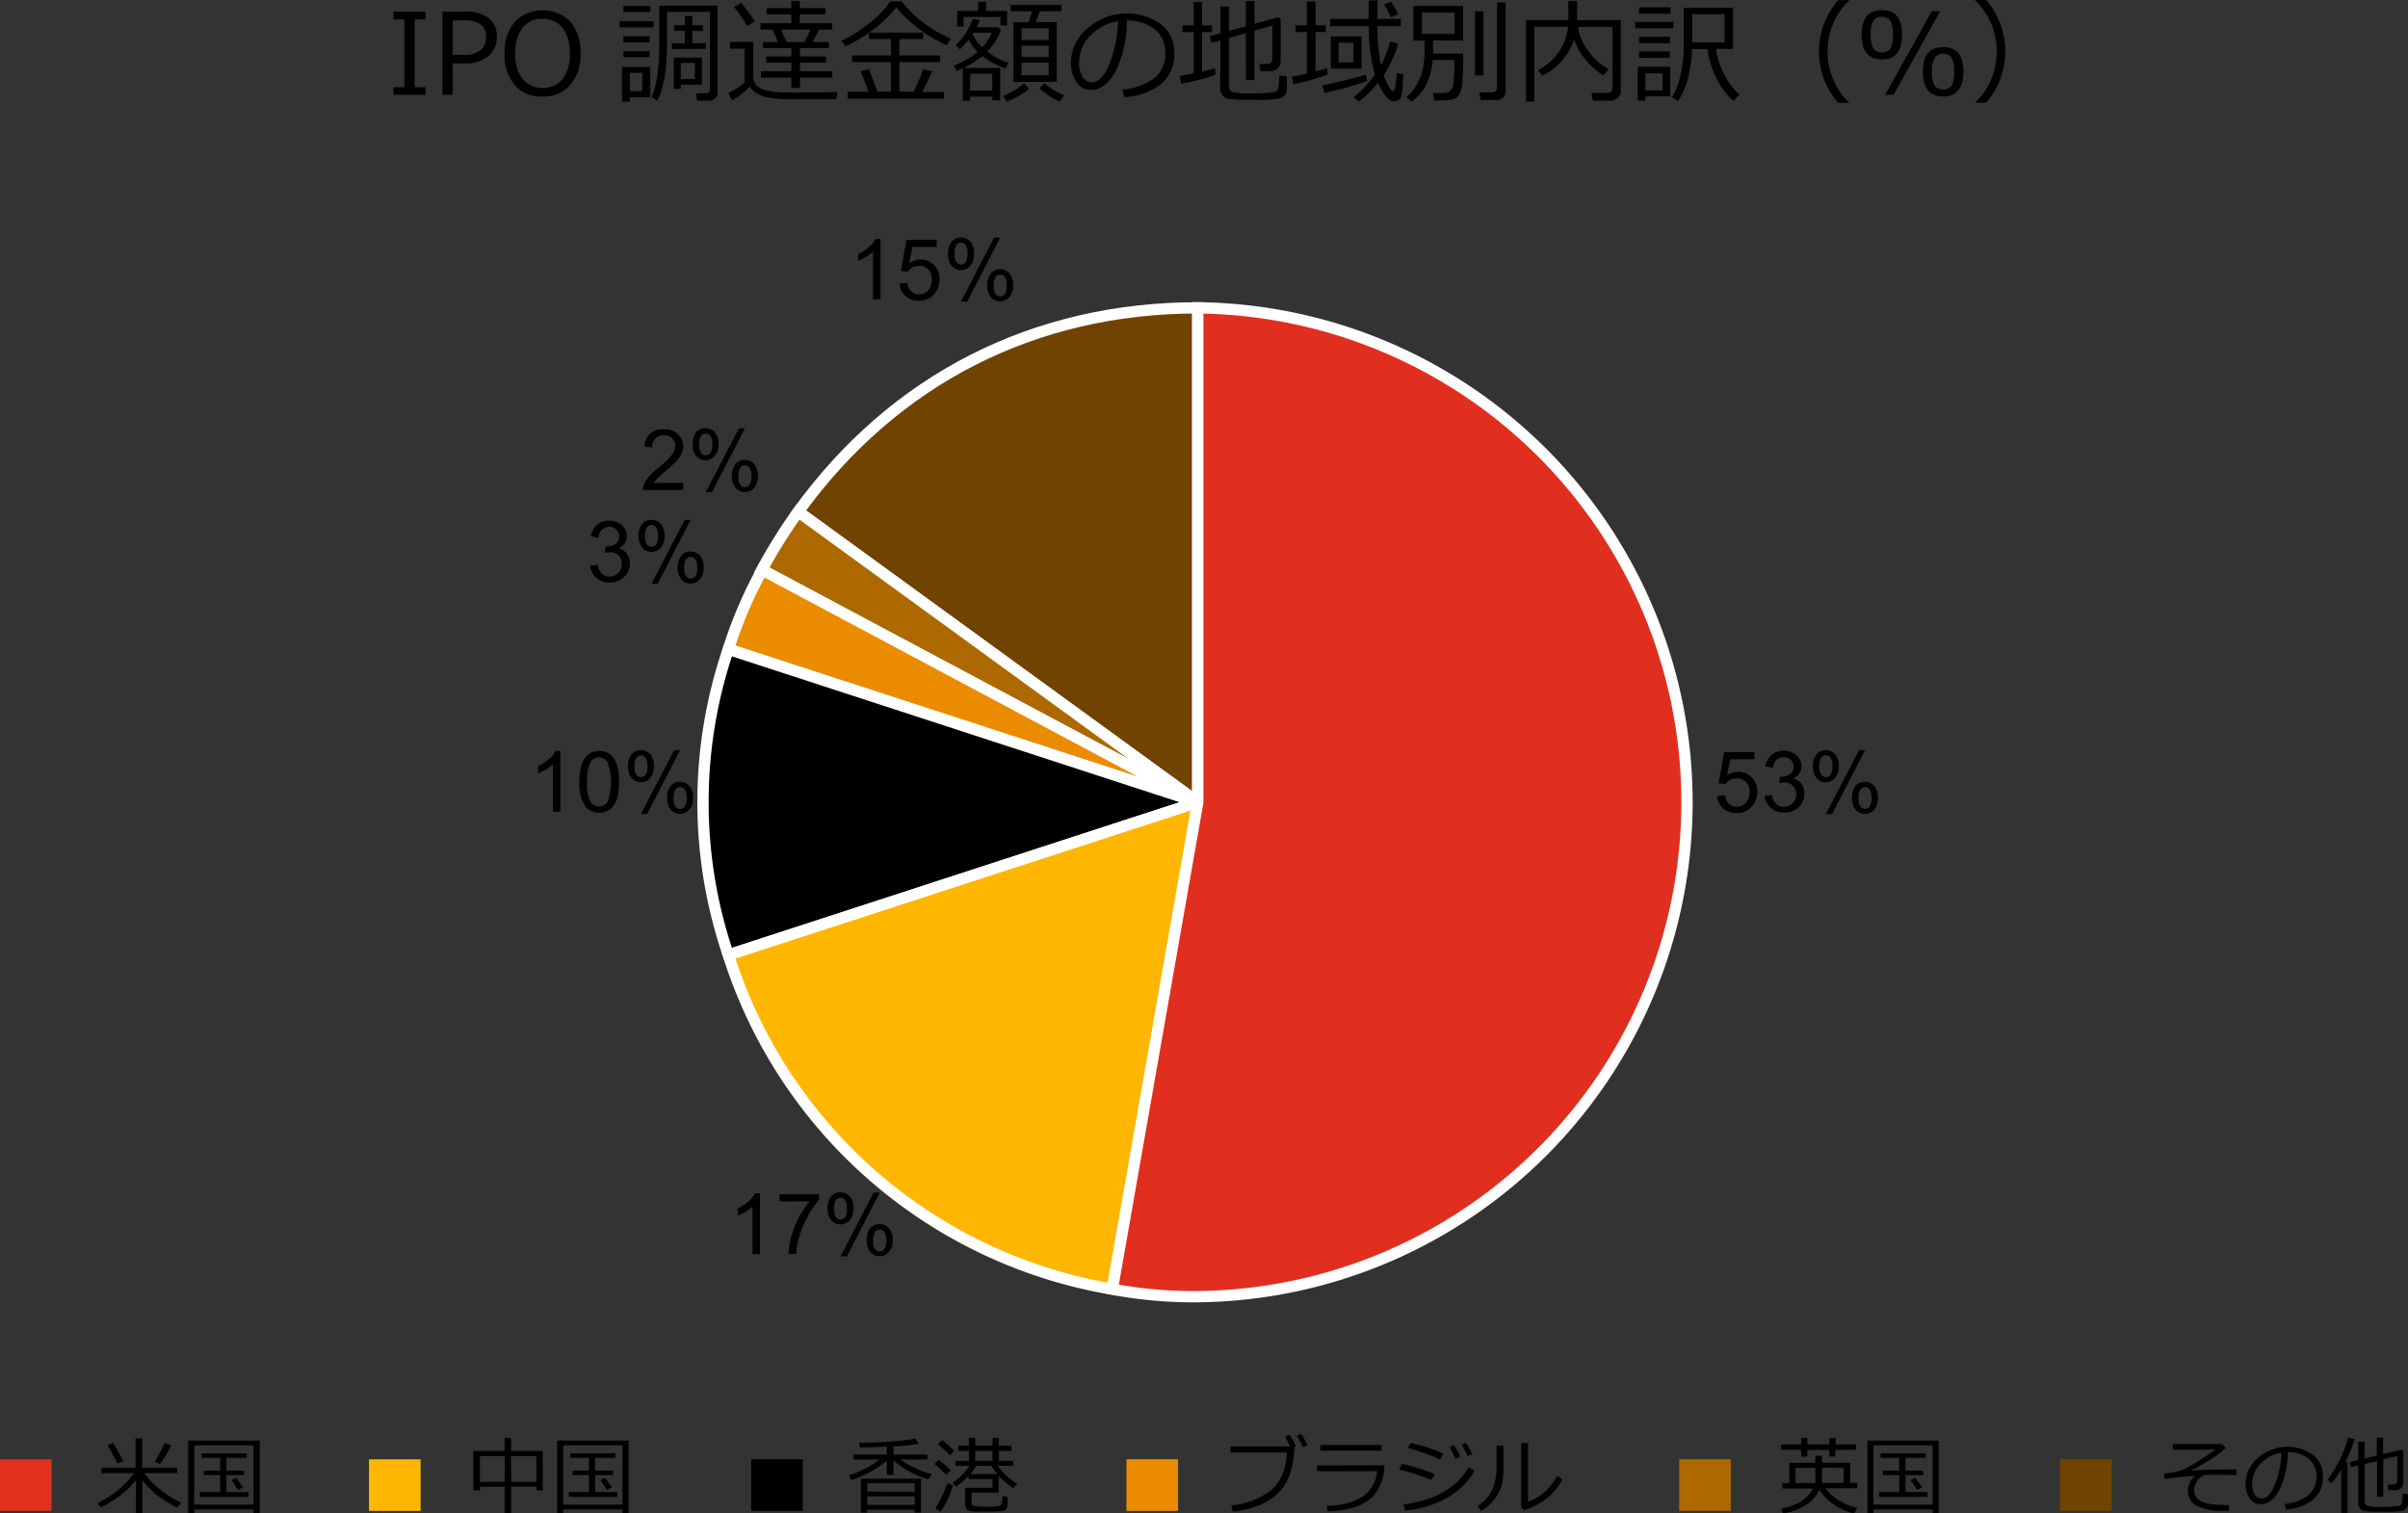 <svg xmlns="http://www.w3.org/2000/svg" viewBox="0 0 426.48 268.04"><rect x="0" y="0" width="426.48" height="268.04" fill="#333333" stroke="none"/><defs><style>.cls-1,.cls-11{fill:#714300;}.cls-1,.cls-2,.cls-3,.cls-4,.cls-5,.cls-6{stroke:#fff;stroke-miterlimit:10;stroke-width:2px;}.cls-10,.cls-2{fill:#ae6800;}.cls-3,.cls-9{fill:#eb8c00;}.cls-5,.cls-8{fill:#ffb600;}.cls-6{fill:#e02f1e;}.cls-7{fill:#e0301e;}</style></defs><g id="レイヤー_2" data-name="レイヤー 2"><g id="レイヤー_1-2" data-name="レイヤー 1"><path d="M75.36,16.8H69.69V15.44h1.93v-12H69.69V2.08h5.67V3.44H73.44v12h1.92Z"/><path d="M80.18,11.24V16.8H78.37V2.08h4.06a6.2,6.2,0,0,1,4.2,1.2A4.05,4.05,0,0,1,88,6.49a4.4,4.4,0,0,1-1.49,3.43,6.08,6.08,0,0,1-4.17,1.32Zm0-7.62V9.71H82a4.61,4.61,0,0,0,3.17-.87,3,3,0,0,0,.93-2.3,2.62,2.62,0,0,0-.91-2.17,4.52,4.52,0,0,0-2.9-.75Z"/><path d="M96.09,17.1a6.22,6.22,0,0,1-4.92-2,8.22,8.22,0,0,1-1.79-5.63,8.22,8.22,0,0,1,1.8-5.63,7,7,0,0,1,9.84,0,8.27,8.27,0,0,1,1.79,5.63A8.22,8.22,0,0,1,101,15.06,6.23,6.23,0,0,1,96.09,17.1Zm0-13.77a4.26,4.26,0,0,0-3.55,1.6,7.08,7.08,0,0,0-1.27,4.51A7.06,7.06,0,0,0,92.55,14a4.74,4.74,0,0,0,7.1,0,7.12,7.12,0,0,0,1.27-4.51,7.13,7.13,0,0,0-1.27-4.52A4.29,4.29,0,0,0,96.1,3.33Z"/><path d="M109.73,4.84V3.75h6V4.84Zm1.83,12.39V18h-1.39V11.87h5v5.36ZM110.42,2.14V1.07h4.77V2.14Zm0,5.36V6.44h4.64V7.5Zm0,2.63V9.07h4.64v1.06Zm3.33,2.78h-2.21v3.24h2.21Zm11.75,4.91h-2.06l-.16-1.29h1.58c.57,0,.86-.22.86-.67V2.09h-7.59V7.65q0,7.11-1.75,10.21l-1-.73c.92-1.85,1.39-5.08,1.39-9.69V1h10.32V16.44a1.25,1.25,0,0,1-.45,1A1.79,1.79,0,0,1,125.52,17.82ZM119,8.68v-1h2.29V5.46h-1.91v-1h1.91V2.83h1.34V4.48h1.88v1h-1.88V7.65H125v1ZM120.57,15v.75h-1.25V10.2h5V15Zm0-1h2.51V11.13h-2.51Z"/><path d="M148.08,17.59l-5.44,0c-2.68,0-4.36,0-5-.1a18.71,18.71,0,0,1-2-.31,4.9,4.9,0,0,1-1.73-.74,3.31,3.31,0,0,1-1.1-1.11,11.73,11.73,0,0,1-3.2,2.43L129,16.46a9.65,9.65,0,0,0,1.5-.84,9.9,9.9,0,0,0,1.37-1v-6h-2.58V7.43h4.12v6.26a1.93,1.93,0,0,0,.67,1.52,3.47,3.47,0,0,0,1.5.77q.82.18,1.62.3c.53.08,2,.12,4.42.12q4.57,0,6.72-.14Zm-15.75-13A23,23,0,0,0,130,1.25l1.24-.78c1,1.26,1.85,2.37,2.47,3.31Zm2.45,9.18V12.61h5.37V11.1H135.7V10h4.45V8.53h-5V7.45h2.67l-1-2.21h-2.13V4.1h5.45V2.55h-4.37V1.43h4.37V.17h1.51V1.43h4.55V2.55h-4.55V4.1h5.73V5.24H145.1l-1.22,2.21h2.92V8.53h-5.12V10h4.61V11.1h-4.61v1.51h5.73v1.16h-5.73v1.82h-1.53V13.77Zm3.53-8.53,1,2.21h3.16c.26-.51.62-1.24,1.08-2.21Z"/><path d="M161.83,16.26a40.66,40.66,0,0,0,1.68-4l1.62.39c-.41.85-1,2.06-1.81,3.64h3.87v1.19H150.14V16.26h3.66a30.39,30.39,0,0,0-1.39-3.64l1.5-.39,1.5,4h2.39V11h-6.89V9.81h6.89V6.92h-3.89V5.8a27.85,27.85,0,0,1-4.16,2.42l-.72-1a22.93,22.93,0,0,0,4.76-3A15.22,15.22,0,0,0,157.66.25h2.06a17.67,17.67,0,0,0,3.66,3.62,21.39,21.39,0,0,0,5.07,3L167.62,8a22.47,22.47,0,0,1-4.87-2.92,19.71,19.71,0,0,1-4-3.77,22.5,22.5,0,0,1-4.85,4.47h9.6V6.92h-4.21V9.81h7.19V11h-7.19v5.23Z"/><path d="M175.74,17.12h-3.91v.73h-1.31V12.06l-1.06.47-.52-.9a15,15,0,0,0,4.18-2.45A9.31,9.31,0,0,1,171.54,7,12.48,12.48,0,0,1,170,8.73L169.28,8a12.31,12.31,0,0,0,3-4.65l1.25.24a8.26,8.26,0,0,1-.56,1.24h3.82l.48.45a10.15,10.15,0,0,1-2.44,3.84,12,12,0,0,0,3.84,2l-.61,1A13,13,0,0,1,174,9.93a16.41,16.41,0,0,1-3.37,2.1h6.51v5.75h-1.35Zm1.45-12.59V3h-6.53V4.71h-1.14V1.93h3.73V.32h1.39V1.93h3.74v2.6Zm-5.36,11.52h3.91v-3h-3.91Zm2.11-7.65a8.08,8.08,0,0,0,1.7-2.61h-3.22l-.17.26A8.43,8.43,0,0,0,173.94,8.4ZM178.25,18l-.58-1a13.54,13.54,0,0,0,3.71-2.22l.87,1A13.21,13.21,0,0,1,178.25,18Zm1.24-3.49V3.94h2.68L182.78,2H179V.88h9V2h-3.79l-.78,1.92h3.73V14.48Zm1.44-7.42h4.81V5h-4.81Zm0,3h4.81v-2h-4.81Zm4.81,1h-4.81v2.23h4.81ZM187.67,18a15.21,15.21,0,0,1-3.59-2.33l.86-.91a14.39,14.39,0,0,0,3.54,2.12Z"/><path d="M199.15,17.2l-.38-1.32a11,11,0,0,0,5.37-1.83,5.23,5.23,0,0,0,2.24-4.61,5.18,5.18,0,0,0-1.81-4.23,8,8,0,0,0-5-1.58,20.29,20.29,0,0,1-1.88,8.77c-1.19,2.35-2.67,3.52-4.46,3.52a3,3,0,0,1-2.61-1.41,6,6,0,0,1-.95-3.45,8,8,0,0,1,2.89-6,10.52,10.52,0,0,1,13-.81,6.1,6.1,0,0,1,2.41,5.09,6.76,6.76,0,0,1-2.43,5.61A11.44,11.44,0,0,1,199.15,17.2ZM198,3.76a8.35,8.35,0,0,0-4.88,2.56,6.81,6.81,0,0,0-2,4.82,4.6,4.6,0,0,0,.6,2.42,1.84,1.84,0,0,0,1.66,1q1.83,0,3.18-3.41A21.51,21.51,0,0,0,198,3.76Z"/><path d="M209.24,14.81l-.32-1.34c.77-.14,1.61-.31,2.5-.5V5.69h-2V4.49h2V.37h1.47V4.49h1.76v1.2h-1.76v7c1-.24,1.78-.44,2.3-.6l.11,1.16A38,38,0,0,1,209.24,14.81Zm6.91-7.66-1.61.47-.26-1.21,1.87-.52V1.14h1.5V5.48l3-.83V.21h1.52v4l4.22-1.16.43.32v7.45a1.71,1.71,0,0,1-.52,1.29,2,2,0,0,1-1.4.5h-1.66l-.2-1.28h1.38c.62,0,.92-.28.92-.82v-6l-3.17.92v8.75h-1.52V5.86l-3,.86v8.56a1,1,0,0,0,.63,1,12.68,12.68,0,0,0,3.38.25c.82,0,1.67,0,2.54-.07a8.93,8.93,0,0,0,1.6-.18.79.79,0,0,0,.44-.31,2,2,0,0,0,.24-.91,13.42,13.42,0,0,0,.08-1.67l1.35.14V15.9a1.4,1.4,0,0,1-.26.82,2,2,0,0,1-.72.58,2.71,2.71,0,0,1-1,.27c-.34,0-.91.07-1.71.1s-1.63,0-2.45,0c-.46,0-1.15,0-2.07,0a16.75,16.75,0,0,1-2.07-.16,1.68,1.68,0,0,1-1.11-.62,1.84,1.84,0,0,1-.42-1.23Z"/><path d="M229.09,14.91l-.28-1.31c.81-.15,1.69-.33,2.64-.56V5.67h-2V4.49h2V.26H233V4.49h1.79V5.67H233v7c.89-.25,1.58-.46,2.06-.62l.1,1.14A41.28,41.28,0,0,1,229.09,14.91Zm5.49,1.55-.39-1.34c3.55-.74,6.12-1.38,7.71-1.9l.27,1.13A70.39,70.39,0,0,1,234.58,16.46Zm10.48-3.12a11.88,11.88,0,0,0,.67,1.5,6.41,6.41,0,0,0,.65,1.11.5.5,0,0,0,.35.19h0c.21,0,.36-.38.43-1h0L247.3,14c0-.39.07-.74.07-1.06l1.18.24-.12,2.12a8.52,8.52,0,0,1-.22,1.66,1.29,1.29,0,0,1-.47.74,1.33,1.33,0,0,1-.82.24,1.37,1.37,0,0,1-.75-.21,4.17,4.17,0,0,1-1-1.08,11,11,0,0,1-1.12-2A17.35,17.35,0,0,1,240.66,18l-.91-.78a19.15,19.15,0,0,0,3.75-4,31.63,31.63,0,0,1-1.08-8.58h-6.84V3.35h6.82V.08h1.55V3.35h4.15V4.63h-4.14a35.85,35.85,0,0,0,.62,6.87,18.09,18.09,0,0,0,1.63-4.16l1.41.37a16.73,16.73,0,0,1-.92,2.57A18.32,18.32,0,0,1,245.06,13.34Zm-9.36-1.18V6.46h5.45v5.7Zm4-4.59h-2.62v3.48h2.62Zm6.65-4.51A20.84,20.84,0,0,0,245.13.8l1.25-.5c.3.48.74,1.22,1.29,2.21Z"/><path d="M253.76,10.64q-.48,5-3.75,7.41l-.92-.85a8.8,8.8,0,0,0,2-2.56,9.62,9.62,0,0,0,1-2.93,17.6,17.6,0,0,0,.23-2.51v-2h-2V1.05h8.81V7.18H253.8v2.3h5.35v.86a41.61,41.61,0,0,1-.17,4.24,6.52,6.52,0,0,1-.43,2,2,2,0,0,1-.7.77,2.45,2.45,0,0,1-1,.36,16.56,16.56,0,0,1-2.17.09H254l-.2-1.32h1.94a1.66,1.66,0,0,0,1-.31,2,2,0,0,0,.62-1.11,20.92,20.92,0,0,0,.21-3.9v-.54Zm3.88-8.42h-5.81V6h5.81Zm3.59,11.14V2h1.5V13.36Zm3.71,4.38h-2.69L262,16.36h2.29a.87.87,0,0,0,.59-.22.67.67,0,0,0,.25-.52V.43h1.54V16.19a1.41,1.41,0,0,1-.5,1.13A1.84,1.84,0,0,1,264.94,17.74Z"/><path d="M285.05,17.83h-2.94l-.25-1.37h2.74a1.1,1.1,0,0,0,.69-.22.74.74,0,0,0,.29-.6V4.76h-6.09A9.11,9.11,0,0,0,281.28,9a10.57,10.57,0,0,0,3.62,3.25L284,13.38a12.63,12.63,0,0,1-3.22-2.85,11.46,11.46,0,0,1-2-3.54,11,11,0,0,1-5.62,6.42l-.76-1A9.7,9.7,0,0,0,276.21,9a9.9,9.9,0,0,0,1.53-4.25h-6V18h-1.48V3.57h7.51V.17h1.55v3.4h7.74V16.09a1.59,1.59,0,0,1-.55,1.27A2.22,2.22,0,0,1,285.05,17.83Z"/><path d="M289.6,5V3.89h6.78V5Zm1.8,12.08v.75h-1.35v-6h5.75v5.23ZM290.29,2.44V1.3h5.57V2.44Zm0,5.22V6.51h5.45V7.66Zm0,2.59V9.11h5.45v1.14ZM294.45,13H291.4v3h3.05Zm5.19-4.33a21,21,0,0,1-.7,5.24,11.53,11.53,0,0,1-1.79,4l-1-.73a11.61,11.61,0,0,0,1.45-3.76A23.12,23.12,0,0,0,298.21,8V1.36h8.7v7.3h-3a14.08,14.08,0,0,0,1.56,4.7,12.49,12.49,0,0,0,2.62,3.42L307,17.86a12.09,12.09,0,0,1-3-4,16.53,16.53,0,0,1-1.59-5.15Zm5.79-6.16h-5.71v5h5.71Z"/><path d="M327.48,18.21h-1.92a13.86,13.86,0,0,1,0-18.19h1.92v.1a11.52,11.52,0,0,0-2.61,3.62,12.53,12.53,0,0,0-1.19,5.37,12.67,12.67,0,0,0,1.19,5.4,11.4,11.4,0,0,0,2.61,3.62Z"/><path d="M333.3,10.53c-2.4,0-3.59-1.46-3.59-4.37s1.19-4.37,3.59-4.37,3.58,1.45,3.58,4.36S335.69,10.53,333.3,10.53Zm0-7.56a1.65,1.65,0,0,0-1.5.72,4.68,4.68,0,0,0-.47,2.47,4.79,4.79,0,0,0,.46,2.48,2,2,0,0,0,3,0,4.81,4.81,0,0,0,.46-2.49,4.78,4.78,0,0,0-.46-2.46A1.65,1.65,0,0,0,333.3,3Zm10.34-1L335.37,16.8h-1.5L342.14,2Zm.51,15.11c-2.4,0-3.59-1.46-3.59-4.37s1.19-4.37,3.59-4.37,3.58,1.45,3.58,4.37S346.54,17.08,344.15,17.08Zm0-7.56a1.65,1.65,0,0,0-1.5.72,4.68,4.68,0,0,0-.47,2.47,4.79,4.79,0,0,0,.46,2.48,2,2,0,0,0,3,0,4.79,4.79,0,0,0,.46-2.48,4.85,4.85,0,0,0-.46-2.47A1.65,1.65,0,0,0,344.15,9.52Z"/><path d="M355.16,9.1a13.89,13.89,0,0,1-3.4,9.1h-1.92v-.08a11.4,11.4,0,0,0,2.61-3.62,12.67,12.67,0,0,0,1.19-5.4,12.53,12.53,0,0,0-1.19-5.37A11.52,11.52,0,0,0,349.84.11V0h1.92A14,14,0,0,1,355.16,9.1Z"/><path class="cls-1" d="M212.14,142.1,141.37,90.63c17-23.48,41.78-36.1,70.77-36.1Z"/><path class="cls-2" d="M212.14,142.1,134.9,101a93,93,0,0,1,6.47-10.36Z"/><path class="cls-3" d="M212.14,142.1,129,115a76.84,76.84,0,0,1,6-14.05Z"/><path class="cls-4" d="M212.14,142.1,129,169.16A83.88,83.88,0,0,1,129,115Z"/><path class="cls-5" d="M212.14,142.1,197,228.35a86.37,86.37,0,0,1-68-59.19Z"/><path class="cls-6" d="M212.14,142.1V54.53a87.58,87.58,0,0,1,0,175.15A77.38,77.38,0,0,1,197,228.35Z"/><path d="M304.15,141l1.38-.12a2.5,2.5,0,0,0,.72,1.52,1.92,1.92,0,0,0,1.35.51,2.11,2.11,0,0,0,1.61-.72,2.7,2.7,0,0,0,.66-1.9,2.45,2.45,0,0,0-.63-1.78,2.44,2.44,0,0,0-2.81-.36,2.25,2.25,0,0,0-.81.75l-1.24-.17,1-5.51h5.34v1.26h-4.28l-.58,2.88a3.54,3.54,0,0,1,2-.67,3.2,3.2,0,0,1,2.37,1,3.36,3.36,0,0,1,1,2.5,3.9,3.9,0,0,1-.85,2.52,3.4,3.4,0,0,1-2.82,1.3,3.45,3.45,0,0,1-2.39-.82A3.18,3.18,0,0,1,304.15,141Z"/><path d="M312.5,141l1.32-.18a2.86,2.86,0,0,0,.77,1.61,1.91,1.91,0,0,0,1.33.5,2.2,2.2,0,0,0,2.21-2.24,2,2,0,0,0-.59-1.5,2.07,2.07,0,0,0-1.51-.59,3.69,3.69,0,0,0-.93.15l.15-1.16h.21a2.72,2.72,0,0,0,1.51-.43,1.52,1.52,0,0,0,.68-1.36,1.64,1.64,0,0,0-.49-1.2,1.74,1.74,0,0,0-1.27-.48,1.77,1.77,0,0,0-1.28.49A2.43,2.43,0,0,0,314,136l-1.32-.24a3.37,3.37,0,0,1,1.1-2.05,3.15,3.15,0,0,1,2.13-.73,3.52,3.52,0,0,1,1.62.38,2.69,2.69,0,0,1,1.13,1,2.62,2.62,0,0,1,.39,1.38,2.27,2.27,0,0,1-.37,1.27,2.52,2.52,0,0,1-1.11.9,2.51,2.51,0,0,1,1.48.92,2.78,2.78,0,0,1,.53,1.73,3.14,3.14,0,0,1-1,2.38,3.59,3.59,0,0,1-2.59,1,3.4,3.4,0,0,1-2.35-.84A3.27,3.27,0,0,1,312.5,141Z"/><path d="M321.08,135.64a3.26,3.26,0,0,1,.58-1.95,2,2,0,0,1,1.68-.81,2.17,2.17,0,0,1,1.67.72,3,3,0,0,1,.66,2.12,3,3,0,0,1-.67,2.1,2.13,2.13,0,0,1-1.65.74,2.09,2.09,0,0,1-1.62-.73A3.2,3.2,0,0,1,321.08,135.64Zm2.29-1.85a1,1,0,0,0-.81.42,2.69,2.69,0,0,0-.33,1.56,2.43,2.43,0,0,0,.33,1.46,1,1,0,0,0,1.64,0,2.63,2.63,0,0,0,.33-1.55,2.43,2.43,0,0,0-.33-1.46A1,1,0,0,0,323.37,133.79Zm0,10.41,5.88-11.32h1.07l-5.86,11.32Zm4.65-2.92a3.31,3.31,0,0,1,.57-2,2,2,0,0,1,1.69-.8,2.17,2.17,0,0,1,1.67.72,3.7,3.7,0,0,1,0,4.22,2.17,2.17,0,0,1-1.66.74,2.13,2.13,0,0,1-1.63-.73A3.24,3.24,0,0,1,328,141.28Zm2.3-1.85a1,1,0,0,0-.83.42,2.71,2.71,0,0,0-.32,1.56,2.4,2.4,0,0,0,.33,1.45,1,1,0,0,0,.81.43,1,1,0,0,0,.83-.43,2.63,2.63,0,0,0,.33-1.55,2.43,2.43,0,0,0-.33-1.46A1,1,0,0,0,330.33,139.43Z"/><path d="M134.6,222.14h-1.32v-8.4a7.12,7.12,0,0,1-1.24.91,9.2,9.2,0,0,1-1.39.68v-1.28a7.66,7.66,0,0,0,1.93-1.26,5,5,0,0,0,1.17-1.43h.85Z"/><path d="M138.07,212.81v-1.27h7v1a14.4,14.4,0,0,0-2,2.9,17.14,17.14,0,0,0-1.55,3.72,13.84,13.84,0,0,0-.51,2.95h-1.35a12.7,12.7,0,0,1,.5-3.06,15.75,15.75,0,0,1,1.36-3.46,15.1,15.1,0,0,1,1.9-2.81Z"/><path d="M146.57,214a3.25,3.25,0,0,1,.58-2,1.94,1.94,0,0,1,1.68-.8,2.17,2.17,0,0,1,1.67.72,3,3,0,0,1,.66,2.12,3,3,0,0,1-.67,2.1,2.16,2.16,0,0,1-1.65.74,2.09,2.09,0,0,1-1.62-.73A3.2,3.2,0,0,1,146.57,214Zm2.29-1.85a1,1,0,0,0-.81.42,2.69,2.69,0,0,0-.33,1.56,2.43,2.43,0,0,0,.33,1.46,1,1,0,0,0,1.64,0A2.73,2.73,0,0,0,150,214a2.43,2.43,0,0,0-.33-1.46A1,1,0,0,0,148.86,212.13Zm0,10.41,5.87-11.32h1.07L150,222.54Zm4.64-2.92a3.32,3.32,0,0,1,.58-2,2,2,0,0,1,1.69-.8,2.17,2.17,0,0,1,1.67.72,3,3,0,0,1,.66,2.12,3,3,0,0,1-.67,2.1,2.15,2.15,0,0,1-1.66.74,2.09,2.09,0,0,1-1.62-.73A3.24,3.24,0,0,1,153.51,219.62Zm2.3-1.85a1,1,0,0,0-.82.42,2.69,2.69,0,0,0-.33,1.56,2.4,2.4,0,0,0,.33,1.45,1,1,0,0,0,.82.43,1,1,0,0,0,.83-.43,2.73,2.73,0,0,0,.32-1.55,2.43,2.43,0,0,0-.33-1.46A1,1,0,0,0,155.81,217.77Z"/><path d="M99.25,143.8H97.94v-8.4a7.66,7.66,0,0,1-1.25.91,9.2,9.2,0,0,1-1.39.68v-1.28a7.49,7.49,0,0,0,1.93-1.26A4.66,4.66,0,0,0,98.4,133h.85Z"/><path d="M102.63,138.5a9.86,9.86,0,0,1,.39-3.06,3.79,3.79,0,0,1,1.17-1.79,3,3,0,0,1,1.94-.63,3.22,3.22,0,0,1,1.52.35,2.84,2.84,0,0,1,1.07,1,5.21,5.21,0,0,1,.67,1.6,10.59,10.59,0,0,1,.24,2.53,9.9,9.9,0,0,1-.39,3.06,3.71,3.71,0,0,1-1.16,1.79,3.28,3.28,0,0,1-4.39-.48A7.07,7.07,0,0,1,102.63,138.5Zm1.36,0a6.63,6.63,0,0,0,.62,3.52,1.76,1.76,0,0,0,3,0,10.3,10.3,0,0,0,0-7,1.84,1.84,0,0,0-1.54-.87,1.69,1.69,0,0,0-1.45.77A6.73,6.73,0,0,0,104,138.5Z"/><path d="M111.22,135.64a3.26,3.26,0,0,1,.58-1.95,2,2,0,0,1,1.68-.81,2.17,2.17,0,0,1,1.67.72,3,3,0,0,1,.66,2.12,3,3,0,0,1-.67,2.1,2.13,2.13,0,0,1-1.65.74,2.09,2.09,0,0,1-1.62-.73A3.2,3.2,0,0,1,111.22,135.64Zm2.29-1.85a1,1,0,0,0-.81.42,2.69,2.69,0,0,0-.33,1.56,2.43,2.43,0,0,0,.33,1.46,1,1,0,0,0,1.64,0,2.65,2.65,0,0,0,.32-1.55,2.43,2.43,0,0,0-.33-1.46A1,1,0,0,0,113.51,133.79Zm0,10.41,5.88-11.32h1.06l-5.85,11.32Zm4.65-2.92a3.31,3.31,0,0,1,.57-2,2,2,0,0,1,1.69-.8,2.17,2.17,0,0,1,1.67.72,3,3,0,0,1,.67,2.12,3,3,0,0,1-.68,2.1,2.2,2.2,0,0,1-3.28,0A3.24,3.24,0,0,1,118.17,141.28Zm2.29-1.85a1,1,0,0,0-.82.42,2.71,2.71,0,0,0-.32,1.56,2.48,2.48,0,0,0,.32,1.45,1,1,0,0,0,1.65,0,2.63,2.63,0,0,0,.33-1.55,2.43,2.43,0,0,0-.33-1.46A1,1,0,0,0,120.46,139.43Z"/><path d="M104.52,100.2l1.32-.17a2.83,2.83,0,0,0,.77,1.61,1.91,1.91,0,0,0,1.33.5,2.2,2.2,0,0,0,2.21-2.24,2,2,0,0,0-.59-1.5,2.07,2.07,0,0,0-1.51-.59,3.69,3.69,0,0,0-.93.15l.14-1.16h.22a2.65,2.65,0,0,0,1.51-.44,1.5,1.5,0,0,0,.68-1.35,1.62,1.62,0,0,0-.49-1.2,1.74,1.74,0,0,0-1.27-.48,1.8,1.8,0,0,0-1.28.48,2.43,2.43,0,0,0-.66,1.45L104.65,95a3.37,3.37,0,0,1,1.1-2.05,3.15,3.15,0,0,1,2.13-.73,3.57,3.57,0,0,1,1.62.37,2.83,2.83,0,0,1,1.13,1,2.68,2.68,0,0,1,.39,1.39,2.24,2.24,0,0,1-.37,1.26,2.47,2.47,0,0,1-1.11.91,2.46,2.46,0,0,1,1.48.92,2.76,2.76,0,0,1,.53,1.73,3.15,3.15,0,0,1-1,2.38,3.61,3.61,0,0,1-2.59,1,3.4,3.4,0,0,1-2.35-.84A3.27,3.27,0,0,1,104.52,100.2Z"/><path d="M113.1,94.88a3.25,3.25,0,0,1,.58-2,2,2,0,0,1,1.68-.8,2.17,2.17,0,0,1,1.67.72,3,3,0,0,1,.66,2.12,3,3,0,0,1-.67,2.1,2.12,2.12,0,0,1-1.65.73,2.08,2.08,0,0,1-1.62-.72A3.2,3.2,0,0,1,113.1,94.88ZM115.39,93a1,1,0,0,0-.81.42,2.65,2.65,0,0,0-.33,1.56,2.45,2.45,0,0,0,.33,1.46,1,1,0,0,0,.81.42,1,1,0,0,0,.83-.43,2.73,2.73,0,0,0,.32-1.55,2.43,2.43,0,0,0-.33-1.46A1,1,0,0,0,115.39,93Zm0,10.4,5.88-11.31h1.06l-5.85,11.31Zm4.64-2.91a3.3,3.3,0,0,1,.58-2,1.94,1.94,0,0,1,1.69-.8,2.17,2.17,0,0,1,1.67.72,3,3,0,0,1,.66,2.12,3,3,0,0,1-.67,2.1,2.14,2.14,0,0,1-1.66.73,2.1,2.1,0,0,1-1.62-.72A3.24,3.24,0,0,1,120,100.52Zm2.3-1.85a1,1,0,0,0-.82.42,2.65,2.65,0,0,0-.33,1.56,2.42,2.42,0,0,0,.33,1.45,1,1,0,0,0,.82.43,1,1,0,0,0,.83-.43,2.73,2.73,0,0,0,.32-1.55,2.41,2.41,0,0,0-.33-1.46A1,1,0,0,0,122.34,98.67Z"/><path d="M121,85.53V86.8H113.9a2.37,2.37,0,0,1,.15-.92,4.86,4.86,0,0,1,.87-1.43,12.7,12.7,0,0,1,1.72-1.62A14.62,14.62,0,0,0,119,80.55a2.7,2.7,0,0,0,.61-1.58,1.72,1.72,0,0,0-.56-1.32,2,2,0,0,0-1.46-.54,2.06,2.06,0,0,0-1.52.57,2.15,2.15,0,0,0-.58,1.58l-1.36-.14a3.39,3.39,0,0,1,1-2.31,3.58,3.58,0,0,1,2.44-.79,3.41,3.41,0,0,1,2.45.85A2.82,2.82,0,0,1,121,79a3.11,3.11,0,0,1-.27,1.26,4.68,4.68,0,0,1-.87,1.32,24,24,0,0,1-2,1.88c-.79.67-1.3,1.12-1.53,1.36a3.88,3.88,0,0,0-.55.71Z"/><path d="M122.66,78.64a3.31,3.31,0,0,1,.57-2,2,2,0,0,1,1.68-.8,2.17,2.17,0,0,1,1.67.72,3,3,0,0,1,.67,2.12,3,3,0,0,1-.67,2.1,2.15,2.15,0,0,1-1.65.73,2.12,2.12,0,0,1-1.63-.72A3.24,3.24,0,0,1,122.66,78.64ZM125,76.79a1,1,0,0,0-.82.42,2.65,2.65,0,0,0-.33,1.56,2.47,2.47,0,0,0,.33,1.45,1,1,0,0,0,1.64,0,2.63,2.63,0,0,0,.33-1.55,2.41,2.41,0,0,0-.33-1.46A1,1,0,0,0,125,76.79Zm0,10.4,5.87-11.31h1.07l-5.85,11.31Zm4.64-2.91a3.23,3.23,0,0,1,.58-2,1.92,1.92,0,0,1,1.68-.8,2.19,2.19,0,0,1,1.68.72,3.68,3.68,0,0,1,0,4.22,2.16,2.16,0,0,1-1.66.73,2.06,2.06,0,0,1-1.62-.73A3.14,3.14,0,0,1,129.6,84.28Zm2.3-1.86a1,1,0,0,0-.83.43,2.75,2.75,0,0,0-.32,1.56,2.42,2.42,0,0,0,.33,1.45,1,1,0,0,0,1.64,0,2.63,2.63,0,0,0,.33-1.55,2.41,2.41,0,0,0-.33-1.46A1,1,0,0,0,131.9,82.42Z"/><path d="M155.94,53h-1.32v-8.4a6.75,6.75,0,0,1-1.25.91,8.76,8.76,0,0,1-1.39.68V45a8.11,8.11,0,0,0,1.94-1.26,5.14,5.14,0,0,0,1.17-1.44h.85Z"/><path d="M159.32,50.23l1.38-.12a2.47,2.47,0,0,0,.71,1.52,2,2,0,0,0,1.36.51,2.11,2.11,0,0,0,1.61-.72,2.7,2.7,0,0,0,.66-1.9,2.45,2.45,0,0,0-.64-1.78,2.18,2.18,0,0,0-1.66-.65,2.26,2.26,0,0,0-1.15.29,2.14,2.14,0,0,0-.8.75L159.55,48l1-5.52h5.34v1.26h-4.29l-.57,2.89a3.48,3.48,0,0,1,2-.68,3.24,3.24,0,0,1,2.38,1,3.41,3.41,0,0,1,1,2.5,3.9,3.9,0,0,1-.85,2.52,3.37,3.37,0,0,1-2.81,1.3,3.48,3.48,0,0,1-2.4-.82A3.17,3.17,0,0,1,159.32,50.23Z"/><path d="M167.91,44.88a3.22,3.22,0,0,1,.58-2,1.92,1.92,0,0,1,1.67-.81,2.19,2.19,0,0,1,1.68.72A3,3,0,0,1,172.5,45a3,3,0,0,1-.67,2.1,2.16,2.16,0,0,1-1.65.74,2.09,2.09,0,0,1-1.63-.73A3.2,3.2,0,0,1,167.91,44.88ZM170.2,43a1,1,0,0,0-.82.42,2.79,2.79,0,0,0-.32,1.56,2.43,2.43,0,0,0,.33,1.46,1,1,0,0,0,.81.42,1,1,0,0,0,.82-.43,2.63,2.63,0,0,0,.33-1.55,2.43,2.43,0,0,0-.33-1.46A1,1,0,0,0,170.2,43Zm0,10.41,5.87-11.32h1.07L171.3,53.44Zm4.64-2.92a3.25,3.25,0,0,1,.58-2,2,2,0,0,1,1.68-.8,2.19,2.19,0,0,1,1.68.72,3,3,0,0,1,.66,2.12,3,3,0,0,1-.67,2.1,2.17,2.17,0,0,1-1.66.74,2.09,2.09,0,0,1-1.62-.73A3.24,3.24,0,0,1,174.85,50.52Zm2.3-1.85a1,1,0,0,0-.82.42,2.69,2.69,0,0,0-.33,1.56,2.4,2.4,0,0,0,.33,1.45,1,1,0,0,0,1.64,0,2.63,2.63,0,0,0,.33-1.55,2.43,2.43,0,0,0-.33-1.46A1,1,0,0,0,177.15,48.67Z"/><rect class="cls-7" y="258.49" width="9.14" height="9.14"/><path d="M17.8,267l-.51-.77A17.64,17.64,0,0,0,21,263.84a15.57,15.57,0,0,0,2.75-2.9H18V260H24v-5.21h1.19V260h6.2v.94H25.56a13.57,13.57,0,0,0,2.92,3,15,15,0,0,0,3.6,2.18l-.69.93a17.45,17.45,0,0,1-3.53-2.19,14.79,14.79,0,0,1-2.65-2.67V268H24.07v-5.83a14.32,14.32,0,0,1-3,2.89A17.14,17.14,0,0,1,17.8,267Zm3-7.75a29.6,29.6,0,0,0-1.76-3.22l1-.46c.48.79,1.08,1.87,1.83,3.23Zm7.51.07-.93-.41a18.47,18.47,0,0,0,1.79-3.31l1.13.39A19.67,19.67,0,0,1,28.34,259.35Z"/><path d="M44.9,267.36H34.4V268H33.33V255.17H46V268H44.9Zm-10.5-.85H44.9V256H34.4Zm1-1.37v-.85H39v-3H36.09v-.8H39v-2.26h-3.3v-.81h8v.81H40.1v2.26h3.14v.8H40.1v3H44v.85Zm6.73-1.22A14.46,14.46,0,0,0,41,262.18l.81-.41c.3.37.71.94,1.24,1.69Z"/><rect class="cls-8" x="65.35" y="258.49" width="9.14" height="9.14"/><path d="M95,263.34H90.51V268H89.36v-4.65H85V264H83.85v-7h5.51v-2.28h1.15v2.28h5.61v7H95Zm-10-.85h4.39v-4.56H85Zm5.54,0H95v-4.56H90.51Z"/><path d="M110.25,267.36H99.75V268H98.68V255.17h12.65V268h-1.08Zm-10.5-.85h10.5V256H99.75Zm1-1.37v-.85h3.57v-3h-2.89v-.8h2.89v-2.26H101v-.81h8v.81h-3.59v2.26h3.15v.8h-3.15v3h3.91v.85Zm6.74-1.22a15.8,15.8,0,0,0-1.15-1.74l.81-.41c.3.37.71.94,1.24,1.69Z"/><rect x="133.04" y="258.49" width="9.14" height="9.14"/><path d="M150.8,262.13l-.42-.79a18.65,18.65,0,0,0,5.41-2.82h-4.61v-.87h5.9v-1.4q-2.24.09-4.77.15l-.15-.87a63.53,63.53,0,0,0,10-.68l.56.87a30.07,30.07,0,0,1-4.46.47v1.46h6v.87h-4.79a16.83,16.83,0,0,0,5.59,2.6l-.6.9a16.15,16.15,0,0,1-6.22-3.32v2.56h-1.17v-2.54A17.91,17.91,0,0,1,150.8,262.13ZM162,267.41H153.6v.52h-1.13v-6h10.65v6H162Zm0-3.18v-1.5H153.6v1.5Zm-8.38,2.33H162v-1.5H153.6Z"/><path d="M167.58,261.23a25.78,25.78,0,0,0-2.08-1.91l.74-.73a27.92,27.92,0,0,1,2.14,1.84Zm-1,6.57-.93-.64a15.82,15.82,0,0,0,1.19-2.14,16.72,16.72,0,0,0,.93-2.29l1,.39A16.28,16.28,0,0,1,166.59,267.8Zm1.68-10a26.51,26.51,0,0,0-2.16-2l.77-.74A21.86,21.86,0,0,1,169,257Zm3.26,3.64a13.46,13.46,0,0,1-2.22,1.88l-.6-.67a10.65,10.65,0,0,0,3-3H169.2v-.87h2.41V257h-1.92v-.92h1.92v-1.4h1.12v1.4h3.06v-1.4h1.11v1.4h2.21V257H176.9v1.77h2.57v.87h-2.78a11.67,11.67,0,0,0,3.47,3.16l-.69.82a13.08,13.08,0,0,1-2.61-2.24v3h-4.78v1.84a.52.52,0,0,0,.38.54,13.79,13.79,0,0,0,2.53.12,9.87,9.87,0,0,0,1.86-.1.72.72,0,0,0,.53-.4,4.13,4.13,0,0,0,.14-1.37l.94.15v1.4a1,1,0,0,1-.28.76,1.46,1.46,0,0,1-.87.36c-.39,0-1.24.07-2.55.07l-1.61,0c-.45,0-.85,0-1.2-.08a1.15,1.15,0,0,1-.76-.34,1.18,1.18,0,0,1-.24-.79v-3h4.84v-1.54h-4.26Zm1.36-1.8a8,8,0,0,1-1,1.47h4.78a11.7,11.7,0,0,1-1.1-1.47Zm-.16-.87h3.06V257h-3.06Z"/><rect class="cls-9" x="199.51" y="258.49" width="9.14" height="9.14"/><path d="M229.25,256.27a16.19,16.19,0,0,1-.35,3.14,11.75,11.75,0,0,1-1.06,3.11,7.81,7.81,0,0,1-2.12,2.53,11,11,0,0,1-3.25,1.8,17.24,17.24,0,0,1-4.11.89l-.3-1.1a13.61,13.61,0,0,0,6.7-2.4q2.87-2,3.18-6.95h-10v-1.08h10.56a16.05,16.05,0,0,0-.9-1.71l.79-.36a15.86,15.86,0,0,1,1.12,2Zm2.33-.27-.84.35a14.25,14.25,0,0,0-1.05-2l.77-.36A17.62,17.62,0,0,1,231.58,256Z"/><path d="M245.21,259.56a14.77,14.77,0,0,1-.23,2,9.6,9.6,0,0,1-.79,2,5.85,5.85,0,0,1-1.83,2.19,8.71,8.71,0,0,1-3,1.39,17.88,17.88,0,0,1-4.2.56L235,266.7a11.77,11.77,0,0,0,6.34-1.59,6.11,6.11,0,0,0,2.56-4.52H233.25v-1Zm-.5-2.6H233.83v-1h10.88Z"/><path d="M254.11,261.1l-.6,1.06a38.2,38.2,0,0,0-5.7-1.86l.45-1A35.91,35.91,0,0,1,254.11,261.1Zm7.06-.61a12.88,12.88,0,0,1-4.91,4.83,18.19,18.19,0,0,1-7.4,2.25l-.3-1.09a21.63,21.63,0,0,0,4.42-1,13.48,13.48,0,0,0,3.25-1.56,16.14,16.14,0,0,0,2.13-1.7,12.82,12.82,0,0,0,1.77-2.3Zm-5.53-3-.61,1a37.65,37.65,0,0,0-5.69-2l.49-.9c.69.14,1.61.39,2.75.74A32.27,32.27,0,0,1,255.64,257.47Zm3,.54-.84.37a17.46,17.46,0,0,0-1.07-2.05l.8-.36A15.45,15.45,0,0,1,258.64,258Zm2.13-.45-.84.35a13.65,13.65,0,0,0-1.05-2l.76-.36A17.63,17.63,0,0,1,260.77,257.56Z"/><path d="M266.29,259.42a21.41,21.41,0,0,1-.15,2.82,6.58,6.58,0,0,1-.7,2.13,8.25,8.25,0,0,1-1.37,1.91,7,7,0,0,1-1.78,1.36l-.55-.93a6.93,6.93,0,0,0,1.7-1.49,6.64,6.64,0,0,0,1.19-2.18,13.08,13.08,0,0,0,.42-3.86v-3.09h1.24ZM276.71,262a9.27,9.27,0,0,1-2.89,3.48,11.6,11.6,0,0,1-3.87,2l-.54-.49V255.62h1.23V266a7.9,7.9,0,0,0,2.63-1.48,10.5,10.5,0,0,0,2.53-3.09Z"/><rect class="cls-10" x="297.4" y="258.49" width="9.14" height="9.14"/><path d="M321.52,259.09v-1.24h1.17v1.24h5v3.58h1.22v.95h-5.56a7.48,7.48,0,0,0,2.43,2.18,9.86,9.86,0,0,0,3.16,1.29l-.55,1a9.9,9.9,0,0,1-3.69-1.66,7.74,7.74,0,0,1-2.46-2.63,6.07,6.07,0,0,1-2.35,2.75,10.36,10.36,0,0,1-4.13,1.52l-.32-.85q4.2-.75,5.64-3.55h-5.42v-.95h1.24v-3.58Zm3.54-2.27V258H324v-1.17H320.1V258H319v-1.2h-3.55v-.93H319v-1.15h1.11v1.15H324v-1.15h1.11v1.15h3.6v.93Zm-3.54,5.85V260H318v2.7Zm1.17-2.7v2.7h3.84V260Z"/><path d="M342.29,267.36H331.8V268h-1.07V255.17h12.64V268h-1.08Zm-10.49-.85h10.49V256H331.8Zm1-1.37v-.85h3.57v-3h-2.9v-.8h2.9v-2.26h-3.31v-.81h8v.81h-3.58v2.26h3.14v.8h-3.14v3h3.9v.85Zm6.73-1.22a15.46,15.46,0,0,0-1.14-1.74l.8-.41c.3.37.72.94,1.25,1.69Z"/><rect class="cls-11" x="364.87" y="258.49" width="9.14" height="9.14"/><path d="M394.78,266.57l0,1.06-1.15,0a9.4,9.4,0,0,1-4.52-.9,2.85,2.85,0,0,1-1.61-2.65,3.27,3.27,0,0,1,1.3-2.66c-1.95.13-3.77.33-5.44.58l-.09-1a12.82,12.82,0,0,0,1.87-.25,9.73,9.73,0,0,0,1.39-.38,21.58,21.58,0,0,0,2.19-1.18,36.27,36.27,0,0,0,3.64-2.47c-1,.05-2.89.07-5.76.07h-1.78v-1h8.74l.64.7a17,17,0,0,1-2.65,2,30.42,30.42,0,0,1-3.39,1.92l0,.1c1.63-.15,3.73-.22,6.32-.22h1.63l0,1c-1,0-2-.06-2.95-.06s-1.9,0-2.79.05a3,3,0,0,0-1.76,2.73q0,2.54,5,2.54C394,266.62,394.37,266.6,394.78,266.57Z"/><path d="M404.91,267.4l-.29-1a8.24,8.24,0,0,0,4-1.37,4.39,4.39,0,0,0,.32-6.63,6,6,0,0,0-3.76-1.18,15.24,15.24,0,0,1-1.42,6.57c-.89,1.76-2,2.64-3.34,2.64a2.24,2.24,0,0,1-2-1.06,4.53,4.53,0,0,1-.71-2.58,6,6,0,0,1,2.17-4.51,7.86,7.86,0,0,1,9.73-.61,4.54,4.54,0,0,1,1.81,3.81,5.08,5.08,0,0,1-1.82,4.21A8.6,8.6,0,0,1,404.91,267.4Zm-.85-10.08a6.3,6.3,0,0,0-3.66,1.92,5.12,5.12,0,0,0-1.53,3.62,3.42,3.42,0,0,0,.45,1.81,1.37,1.37,0,0,0,1.24.75c.91,0,1.71-.86,2.39-2.56A16.22,16.22,0,0,0,404.06,257.32Z"/><path d="M417.05,254.9a22.12,22.12,0,0,1-1.68,4.08h.4v9h-1.12v-7.69a17.22,17.22,0,0,1-1.7,2.45l-.75-.59a21,21,0,0,0,2-3.22,20.52,20.52,0,0,0,1.68-4.26Zm9.43,11.52a1.05,1.05,0,0,1-.2.63,1.31,1.31,0,0,1-.54.44,2,2,0,0,1-.72.2c-.25,0-.68.05-1.28.08s-1.21,0-1.83,0l-1.58,0a13.12,13.12,0,0,1-1.53-.12,1.29,1.29,0,0,1-.82-.47,1.45,1.45,0,0,1-.32-.94v-6.66l-1.31.32-.17-.91,1.48-.36v-3.28h1.12v3l2.17-.53v-3.16h1.12v2.89l3.26-.79.32.25v5.58a1.27,1.27,0,0,1-.39,1,1.45,1.45,0,0,1-1.05.37H423l-.15-1h1.05c.45,0,.68-.2.68-.6V257.9l-2.48.61v6.64H421v-6.36l-2.17.53V266a.71.71,0,0,0,.47.73,9.48,9.48,0,0,0,2.54.19c.6,0,1.22,0,1.87-.06a8.41,8.41,0,0,0,1.2-.12.68.68,0,0,0,.36-.23,1.53,1.53,0,0,0,.19-.66,9,9,0,0,0,.07-1.29l1,.13Z"/></g></g></svg>